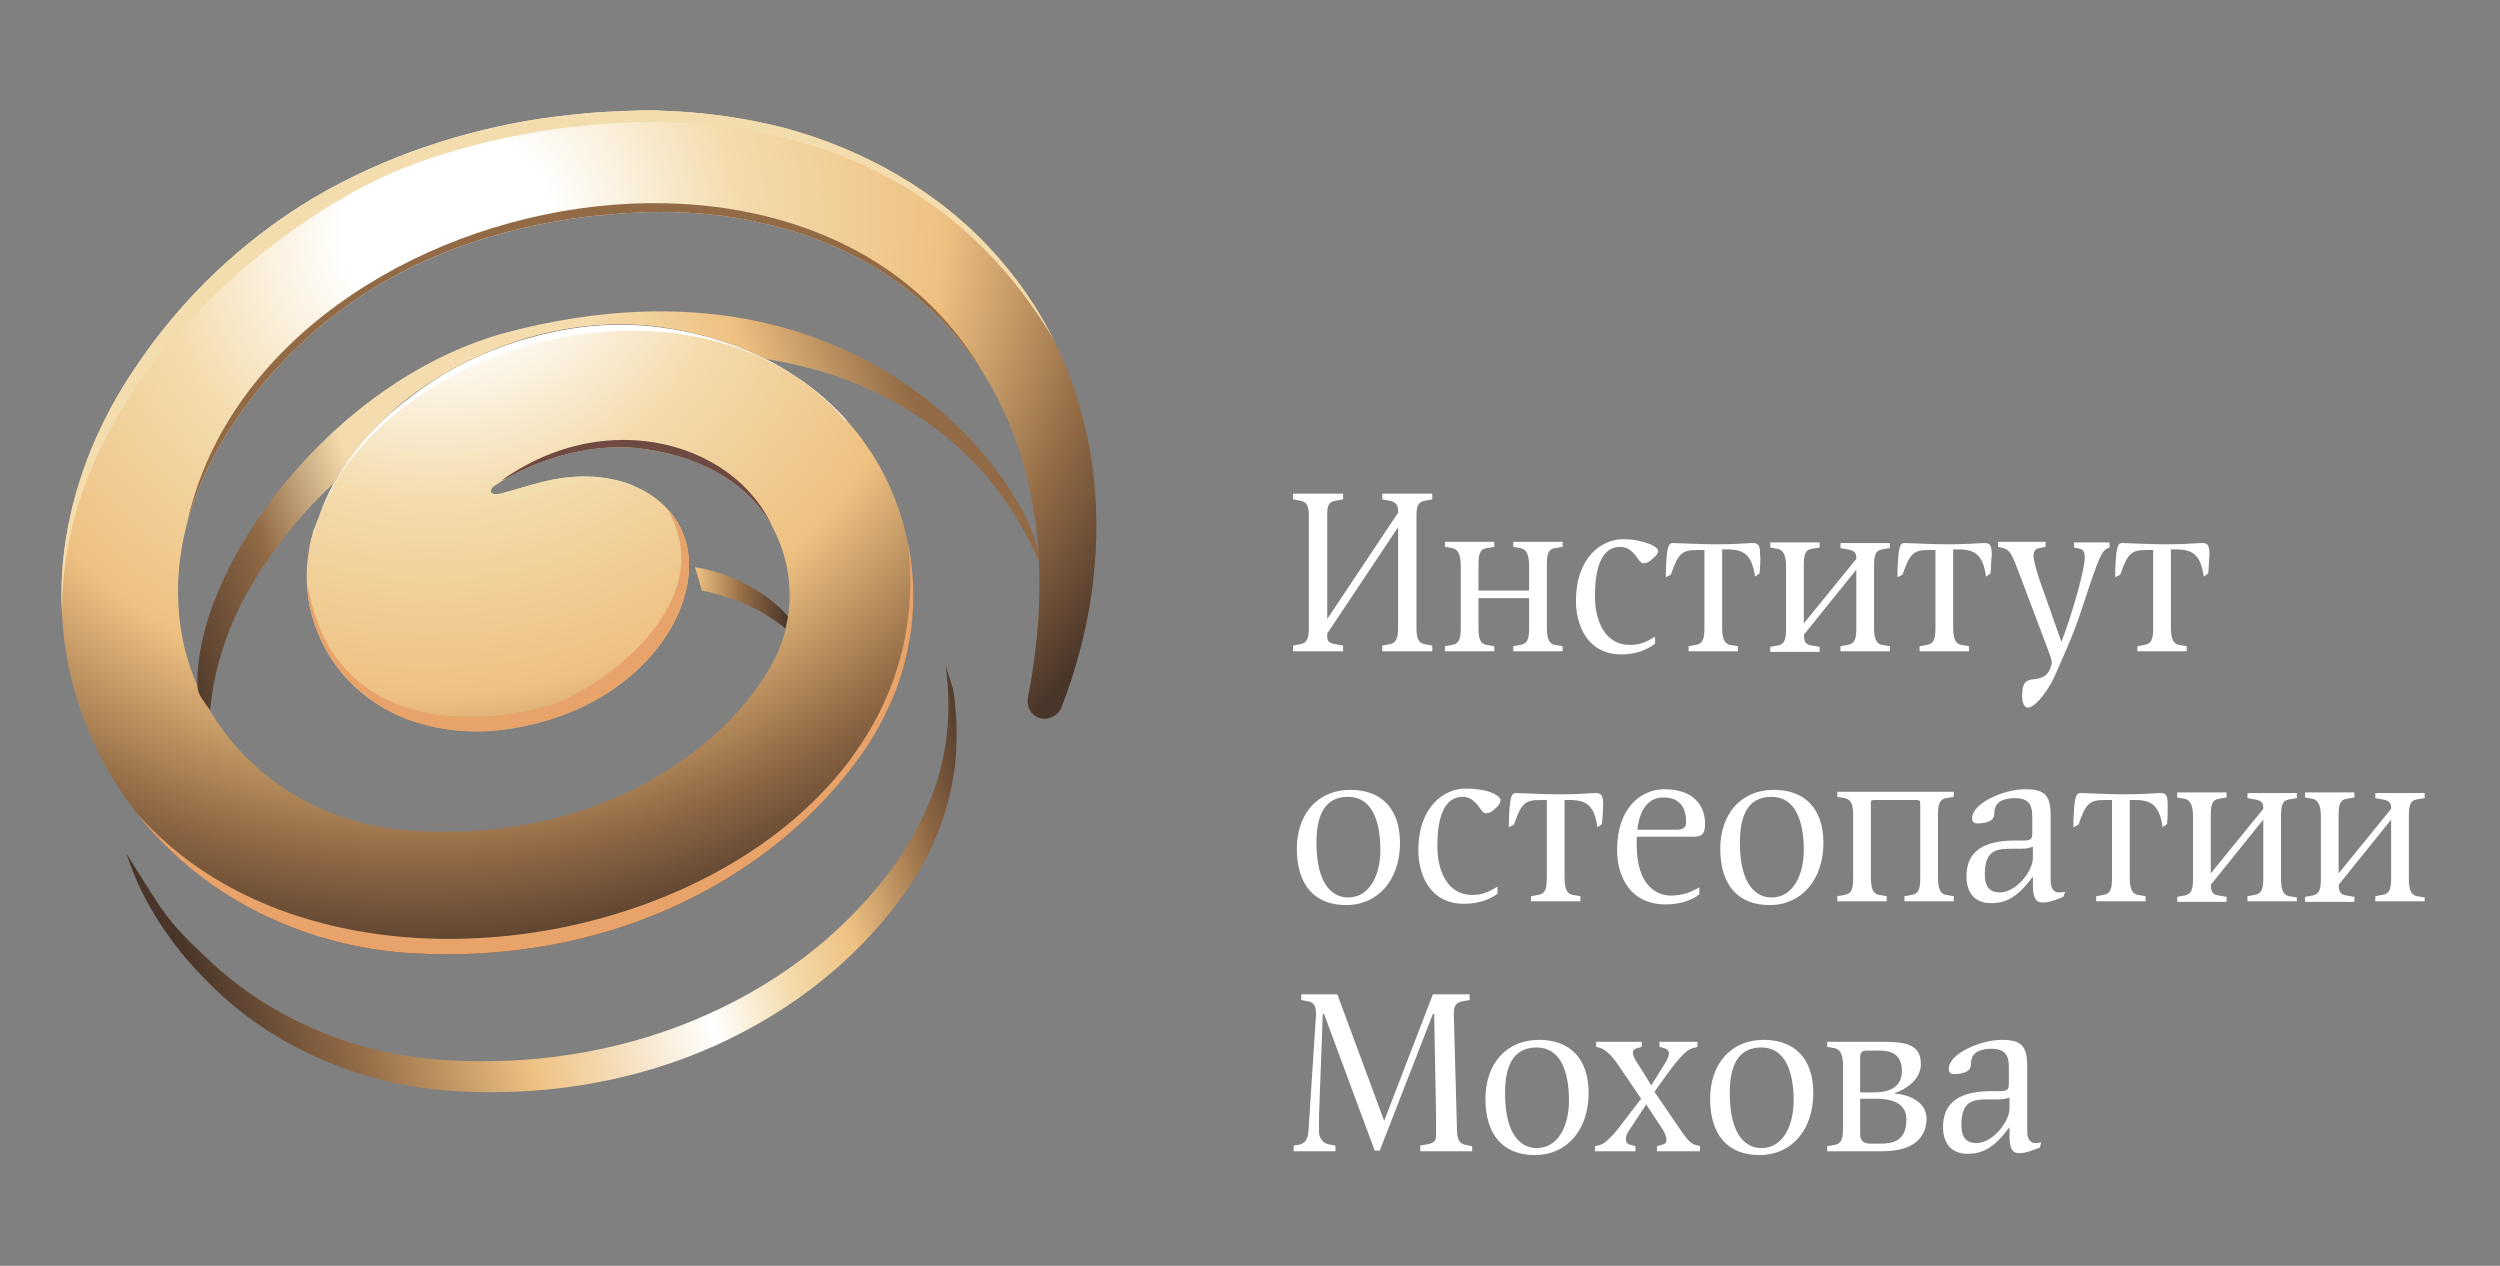 <?xml version="1.0" encoding="utf-8"?>
<!-- Generator: Adobe Illustrator 17.1.0, SVG Export Plug-In . SVG Version: 6.00 Build 0)  -->
<!DOCTYPE svg PUBLIC "-//W3C//DTD SVG 1.1//EN" "http://www.w3.org/Graphics/SVG/1.1/DTD/svg11.dtd">
<svg version="1.1" id="Слой_1" xmlns="http://www.w3.org/2000/svg" xmlns:xlink="http://www.w3.org/1999/xlink" x="0px" y="0px"
	 viewBox="0 0 395 200" enable-background="new 0 0 395 200" xml:space="preserve">
<rect x="0" y="0" width="395" height="200" fill="#808080" stroke="none"/>
<path fill="#FFFFFF" d="M226.3,102.9h-7.9V102l1.1-0.2c1.2-0.2,1.4-1.2,1.4-2.6V83.3l-11.2,16.8v0.4c0,0.6,0,1.1,1.4,1.3l1.1,0.2
	v0.9h-7.9V102l1.1-0.2c1.2-0.2,1.4-1.1,1.4-2.6V81.7c0-1.4-0.1-2.4-1.4-2.6l-1.1-0.2v-0.9h7.9v0.9l-1.1,0.2
	c-1.4,0.2-1.4,1.1-1.4,2.6v16.1L220.9,81v-0.4c0-0.4-0.1-1.3-1.4-1.5l-1.1-0.2v-0.9h7.9v0.9l-1.1,0.2c-1.3,0.2-1.4,1.1-1.4,2.6v17.5
	c0,1.5,0.2,2.4,1.4,2.6l1.1,0.2V102.9"/>
<path fill="#FFFFFF" d="M246.9,102.9h-7.8v-0.8l1.1-0.2c1.3-0.2,1.4-1.2,1.4-2.9v-4.5h-8V99c0,1.8,0.2,2.7,1.3,2.9l1.2,0.2v0.8h-7.8
	v-0.8l1.1-0.2c1.3-0.2,1.4-1.2,1.4-2.9v-9.5c0-1.4-0.2-2.7-1.4-2.9l-1.1-0.2v-0.8h7.8v0.8l-1.2,0.2c-1.2,0.2-1.3,1.1-1.3,2.9v3.8h8
	v-3.8c0-1.4-0.2-2.7-1.4-2.9l-1.1-0.2v-0.8h7.8v0.8l-1.2,0.2c-1.2,0.2-1.3,1.1-1.3,2.9V99c0,1.6,0.2,2.7,1.3,2.9l1.2,0.2V102.9"/>
<path fill="#FFFFFF" d="M261.2,88.2c-0.6,0.6-1,0.8-1.6,0.8c-0.4,0-0.9-0.9-1.4-1.5c-0.5-0.5-1.1-1.1-2.2-1.1c-2.1,0-4,1.7-4,7.8
	c0,3.9,1.6,7.7,5.5,7.7c1.8,0,2.8-0.6,4-1.3v1.1c-1,0.8-2.8,1.7-5.3,1.7c-5.5,0-7.2-4.8-7.2-8.4c0-7.1,4.2-9.8,7.4-9.8
	c1.2,0,2.2,0.1,3.1,0.4c1.3,0.3,2.5,0.9,2.5,1.5C261.9,87.5,261.7,87.8,261.2,88.2"/>
<path fill="#FFFFFF" d="M278,90.6l-0.7,0.5c-0.5-3.4-1.7-4.3-4.4-4.3h-0.8V99c0,1.6,0.2,2.7,1.3,2.9l1.2,0.2v0.8h-7.8v-0.8l1.1-0.2
	c1.3-0.2,1.4-1.2,1.4-2.9V86.9h-1c-2.5,0-3.1,0.4-4.3,3.9l-0.8,0.4v-0.4c0-1,0.1-2.8,0.2-3.5c0.2-1.4,0.5-1.5,1-1.5
	c0.6,0,4.3,0.2,6.4,0.2c3.4,0,3.7-0.1,6-0.2c1,0,1.3,0.2,1.3,2C278.2,88.1,278.1,89.9,278,90.6"/>
<path fill="#FFFFFF" d="M298.6,102.9h-7.8v-0.8l1.1-0.2c1.3-0.2,1.4-1.2,1.4-2.9v-9l-8.3,10.3c0.1,1,0.1,1.5,1.3,1.7l1.2,0.2v0.8
	h-7.8v-0.8l1.1-0.2c1.3-0.2,1.4-1.2,1.4-2.9v-9.5c0-1.4-0.2-2.7-1.4-2.9l-1.1-0.2v-0.8h7.8v0.8l-1.2,0.2c-1.2,0.2-1.3,1.1-1.3,2.9
	v8.9l8.3-10.2c0-0.8-0.1-1.3-1.4-1.5l-1.1-0.2v-0.8h7.8v0.8l-1.2,0.2c-1.2,0.2-1.3,1.1-1.3,2.9V99c0,1.6,0.2,2.7,1.3,2.9l1.2,0.2
	V102.9"/>
<path fill="#FFFFFF" d="M314.5,90.6l-0.7,0.5c-0.5-3.4-1.7-4.3-4.4-4.3h-0.8V99c0,1.6,0.2,2.7,1.3,2.9l1.2,0.2v0.8h-7.8v-0.8
	l1.1-0.2c1.3-0.2,1.4-1.2,1.4-2.9V86.9h-0.9c-2.5,0-3.1,0.4-4.3,3.9l-0.8,0.4v-0.4c0-1,0.1-2.8,0.2-3.5c0.2-1.4,0.5-1.5,1-1.5
	c0.6,0,4.3,0.2,6.4,0.2c3.4,0,3.7-0.1,6-0.2c1,0,1.3,0.2,1.3,2C314.6,88.1,314.6,89.9,314.5,90.6"/>
<path fill="#FFFFFF" d="M333.3,86.5c-1.2,0.4-1.5,1-4.2,9.2c-1.7,5.3-3.5,8.8-4.4,11c-0.8,1.9-3,5.1-4.3,5.1c-0.7,0-0.9-1.1-0.9-1.7
	c0-2.1,0.4-2.4,1.3-2.7c0.6-0.2,3,0.2,3.4-2.8c-0.1-0.5-0.4-1.4-0.9-2.7L319,90.5c-1.1-2.9-1.5-3.7-2.5-3.9l-0.8-0.2v-0.8h7.5v0.8
	l-1,0.2c-0.8,0.1-0.9,0.8-0.9,1.2c0,0.7,0.4,2.1,0.9,3.7l3.5,9.9l0.6-1.6c1.7-4.8,3.1-10.2,3.1-11.7c0-0.9-0.3-1.3-0.8-1.4l-0.9-0.2
	v-0.8h5.6V86.5"/>
<path fill="#FFFFFF" d="M348.9,90.6l-0.7,0.5c-0.5-3.4-1.7-4.3-4.4-4.3H343V99c0,1.6,0.2,2.7,1.3,2.9l1.2,0.2v0.8h-7.8v-0.8l1.1-0.2
	c1.3-0.2,1.4-1.2,1.4-2.9V86.9h-0.9c-2.5,0-3.1,0.4-4.3,3.9l-0.8,0.4v-0.4c0-1,0.1-2.8,0.2-3.5c0.2-1.4,0.5-1.5,1-1.5
	c0.6,0,4.2,0.2,6.4,0.2c3.4,0,3.7-0.1,6-0.2c1,0,1.3,0.2,1.3,2C349,88.1,349,89.9,348.9,90.6"/>
<path fill="#FFFFFF" d="M212.7,143c-5.1,0-7.8-3.3-7.8-8.9c0-5.3,3.1-9.3,8.5-9.3c4.7,0,7.8,2.8,7.8,8.4
	C221.2,138.9,217.8,143,212.7,143 M213,125.9c-3,0-5,1.9-5,7.2c0,6.9,2.7,8.7,5,8.7c3.5,0,5.1-3.7,5.1-7.5
	C218.1,129.6,216.7,125.9,213,125.9z"/>
<path fill="#FFFFFF" d="M236.3,127.7c-0.6,0.6-1,0.8-1.6,0.8c-0.4,0-0.9-0.9-1.4-1.5c-0.5-0.5-1.1-1.1-2.2-1.1c-2.1,0-4,1.7-4,7.8
	c0,3.9,1.6,7.7,5.5,7.7c1.8,0,2.8-0.6,4-1.3v1.1c-1,0.8-2.8,1.6-5.3,1.6c-5.5,0-7.2-4.8-7.2-8.4c0-7.1,4.2-9.8,7.4-9.8
	c1.2,0,2.2,0.1,3.1,0.3c1.3,0.3,2.5,1,2.5,1.5C237,127,236.8,127.3,236.3,127.7"/>
<path fill="#FFFFFF" d="M253.1,130.2l-0.7,0.5c-0.5-3.4-1.7-4.3-4.4-4.3h-0.8v12.1c0,1.6,0.2,2.7,1.3,2.9l1.2,0.2v0.8h-7.8v-0.8
	l1.1-0.2c1.3-0.2,1.4-1.2,1.4-2.9v-12.1h-0.9c-2.5,0-3.1,0.4-4.3,3.9l-0.8,0.4v-0.4c0-1.1,0.1-2.8,0.2-3.5c0.2-1.4,0.5-1.5,1-1.5
	c0.6,0,4.2,0.2,6.4,0.2c3.4,0,3.7-0.1,6-0.2c1,0,1.3,0.2,1.3,2C253.3,127.6,253.2,129.5,253.1,130.2"/>
<path fill="#FFFFFF" d="M267.4,132.2h-8.8v1.3c0,6.6,3.3,8,5.4,8c1.9,0,3.3-0.6,4.5-1.3v1.1c-1,0.8-2.8,1.6-5.3,1.6
	c-5.7,0-7.7-4.5-7.7-8.6c0-6.7,3.8-9.6,7.5-9.6c4.4,0,6.4,2.4,6.4,5.5C269.4,132,268.7,132.2,267.4,132.2 M258.7,131.1h6.1
	c1.5,0,1.6-0.6,1.6-1.3c0-2.6-1.4-3.8-3.5-3.8C259.8,125.9,258.9,129.1,258.7,131.1z"/>
<path fill="#FFFFFF" d="M279.6,143c-5.1,0-7.8-3.3-7.8-8.9c0-5.3,3.1-9.3,8.5-9.3c4.7,0,7.8,2.8,7.8,8.4
	C288.1,138.9,284.7,143,279.6,143 M279.9,125.9c-3,0-5,1.9-5,7.2c0,6.9,2.7,8.7,5,8.7c3.5,0,5.1-3.7,5.1-7.5
	C285,129.6,283.6,125.9,279.9,125.9z"/>
<path fill="#FFFFFF" d="M308.7,142.4h-7.8v-0.8l1.1-0.2c1.3-0.2,1.4-1.2,1.4-2.9v-11.4c0-0.6-0.1-0.7-0.6-0.7h-6.6
	c-0.6,0-0.6,0.1-0.6,0.7v11.4c0,1.6,0.2,2.7,1.3,2.9l1.2,0.2v0.8h-7.8v-0.8l1.1-0.2c1.3-0.2,1.4-1.2,1.4-2.9v-9.5
	c0-1.7-0.2-2.7-1.4-2.9l-1.1-0.2v-0.8h18.4v0.8l-1.2,0.2c-1.2,0.2-1.3,1.3-1.3,2.9v9.5c0,1.6,0.2,2.7,1.3,2.9l1.2,0.2V142.4"/>
<path fill="#FFFFFF" d="M326,141.7c-0.7,0.3-2.2,0.9-3.2,0.9c-1.3,0-1.6-0.9-1.6-2.9v-1.2c-2.3,3.1-4.1,4.2-6.6,4.2
	c-2.7,0-3.9-1.8-3.9-4.2c0-4.9,4.1-5.7,7.8-5.7h1.3c1.1,0,1.3-0.3,1.3-1.2v-2.6c0-2-0.7-2.9-2.8-2.9c-1.3,0-2.2,0.4-2.5,0.7
	c-0.4,0.3-0.7,0.9-0.7,1.8c0,1.4-1.9,1.5-2.7,1.5c-0.6,0-0.8-0.4-0.8-0.8c0-2.5,5.2-4.6,8.3-4.6c2.9,0,4.1,0.7,4.1,4.1V139
	c0,1.3,0.4,2,1.3,2c0.5,0,1-0.1,1-0.1L326,141.7 M321.1,133.8c-0.2,0.1-0.8,0.3-1.7,0.3H318c-2.4,0-4.4,0.1-4.4,4
	c0,1.7,0.5,2.9,2.4,2.9c2.5,0,5.2-3.3,5.2-5.5V133.8z"/>
<path fill="#FFFFFF" d="M342.4,130.2l-0.7,0.5c-0.5-3.4-1.7-4.3-4.4-4.3h-0.8v12.1c0,1.6,0.2,2.7,1.3,2.9l1.2,0.2v0.8h-7.8v-0.8
	l1.1-0.2c1.3-0.2,1.4-1.2,1.4-2.9v-12.1h-1c-2.5,0-3.1,0.4-4.3,3.9l-0.8,0.4v-0.4c0-1.1,0.1-2.8,0.2-3.5c0.2-1.4,0.5-1.5,1-1.5
	c0.6,0,4.2,0.2,6.4,0.2c3.4,0,3.7-0.1,6-0.2c1,0,1.3,0.2,1.3,2C342.5,127.6,342.5,129.5,342.4,130.2"/>
<path fill="#FFFFFF" d="M362.9,142.4h-7.8v-0.8l1.1-0.2c1.3-0.2,1.4-1.2,1.4-2.9v-9l-8.3,10.3c0.1,1,0.1,1.5,1.3,1.7l1.2,0.2v0.8
	H344v-0.8l1.1-0.2c1.3-0.2,1.4-1.2,1.4-2.9v-9.5c0-1.4-0.2-2.7-1.4-2.9L344,126v-0.8h7.8v0.8l-1.2,0.2c-1.2,0.2-1.3,1.1-1.3,2.9v8.9
	l8.3-10.2c0-0.8-0.1-1.3-1.4-1.5l-1.1-0.2v-0.8h7.8v0.8l-1.2,0.2c-1.2,0.2-1.3,1.1-1.3,2.9v9.5c0,1.6,0.2,2.7,1.3,2.9l1.2,0.2V142.4
	"/>
<path fill="#FFFFFF" d="M383.1,142.4h-7.8v-0.8l1.1-0.2c1.3-0.2,1.4-1.2,1.4-2.9v-9l-8.3,10.3c0.1,1,0.1,1.5,1.3,1.7l1.2,0.2v0.8
	h-7.8v-0.8l1.1-0.2c1.3-0.2,1.4-1.2,1.4-2.9v-9.5c0-1.4-0.2-2.7-1.4-2.9l-1.1-0.2v-0.8h7.8v0.8l-1.2,0.2c-1.2,0.2-1.3,1.1-1.3,2.9
	v8.9l8.3-10.2c0-0.8-0.1-1.3-1.4-1.5l-1.1-0.2v-0.8h7.8v0.8l-1.2,0.2c-1.2,0.2-1.3,1.1-1.3,2.9v9.5c0,1.6,0.2,2.7,1.3,2.9l1.2,0.2
	V142.4"/>
<path fill="#FFFFFF" d="M232.2,181.9h-7.8v-0.9l1.1-0.2c1.2-0.2,1.4-0.7,1.4-1.4c0-0.2,0-1.2,0-3.1l-0.3-16.1l-0.2,0l-8.4,21.6h-0.8
	l-8-21.6l-0.2,0l-0.6,16.2c0,0.8,0,1.9,0,2.5c0,0.7,0.5,1.7,1.5,1.9l1.1,0.2v0.9h-6.6v-0.9l0.7-0.1c1.4-0.3,1.6-1.1,1.7-3.1l1.1-17
	c0.1-1.4,0-2.4-1.3-2.6l-1-0.2v-0.9h5.7l7.4,20l7.7-20h5.8v0.9l-1.1,0.2c-1.2,0.2-1.4,0.9-1.4,2.1l0.5,18c0,1.6,0.3,2.4,1.4,2.6
	l1,0.2V181.9"/>
<path fill="#FFFFFF" d="M242.5,182.5c-5.1,0-7.8-3.3-7.8-8.9c0-5.3,3.1-9.3,8.5-9.3c4.7,0,7.8,2.8,7.8,8.4
	C251,178.5,247.6,182.5,242.5,182.5 M242.8,165.5c-3,0-5,1.9-5,7.2c0,6.9,2.7,8.7,5,8.7c3.5,0,5.1-3.7,5.1-7.5
	C247.9,169.2,246.5,165.5,242.8,165.5z"/>
<path fill="#FFFFFF" d="M268.8,181.9h-7v-0.8l0.7-0.2c0.8-0.2,0.8-0.5,0.8-0.8c0-0.3-0.1-0.8-0.5-1.5l-2.7-4.1l-2.7,4.1
	c-0.5,0.7-0.5,1.1-0.5,1.5c0,0.3,0.2,0.7,0.8,0.8l0.7,0.2v0.8H252v-0.8l0.8-0.2c0.8-0.2,2.1-1.5,3.5-3.4l3-3.9l-3.8-5.6
	c-0.7-1-1.7-2.1-2.6-2.4l-0.7-0.2v-0.8h7.2v0.8l-0.7,0.2c-0.7,0.2-0.7,0.5-0.7,0.8c0,0.4,0.4,1.2,1.3,2.5l1.6,2.6l2.3-3.7
	c0.3-0.5,0.5-1.1,0.5-1.4c0-0.2-0.1-0.6-0.8-0.8l-0.7-0.2v-0.8h6v0.8l-0.7,0.2c-0.8,0.2-1.7,0.8-4.3,4.4l-1.8,2.5l4.1,6
	c0.7,1,1.5,2.2,2.4,2.4l0.7,0.2V181.9"/>
<path fill="#FFFFFF" d="M278,182.5c-5.1,0-7.8-3.3-7.8-8.9c0-5.3,3.1-9.3,8.5-9.3c4.7,0,7.8,2.8,7.8,8.4
	C286.5,178.5,283.1,182.5,278,182.5 M278.3,165.5c-3,0-5,1.9-5,7.2c0,6.9,2.7,8.7,5,8.7c3.5,0,5.1-3.7,5.1-7.5
	C283.4,169.2,282,165.5,278.3,165.5z"/>
<path fill="#FFFFFF" d="M297.3,181.9h-8.6v-0.8l1.1-0.2c1.3-0.2,1.4-1.2,1.4-2.9v-9.5c0-1.4-0.2-2.7-1.4-2.9l-1.1-0.2v-0.8h8.5
	c3.5,0,6.3,0.2,6.3,3.5c0,2.6-2.6,4.1-4.1,4.6v0.1c1.9,0.1,5,1.1,5,4C304.3,180,302.1,181.9,297.3,181.9 M296.4,173.6h-2.5v5.3
	c0,0.6-0.1,1.8,1.7,1.8h1.5c1.9,0,4.1-0.4,4.1-3.7C301.3,174.5,299.3,173.6,296.4,173.6z M297,166h-2c-0.8,0-1.1,0.2-1.1,1.2v5.4
	h2.2c1.9,0,4.4-0.5,4.4-3.4C300.5,166,297.9,166,297,166z"/>
<path fill="#FFFFFF" d="M322.3,181.3c-0.7,0.3-2.2,0.9-3.2,0.9c-1.3,0-1.6-0.9-1.6-2.9v-1.2c-2.3,3.1-4.1,4.2-6.6,4.2
	c-2.7,0-3.9-1.8-3.9-4.2c0-4.9,4.1-5.7,7.8-5.7h1.3c1.1,0,1.3-0.3,1.3-1.2v-2.6c0-2-0.7-2.9-2.8-2.9c-1.3,0-2.2,0.4-2.5,0.7
	c-0.4,0.3-0.7,0.9-0.7,1.8c0,1.4-1.9,1.5-2.7,1.5c-0.6,0-0.8-0.4-0.8-0.8c0-2.5,5.2-4.6,8.3-4.6c2.9,0,4.1,0.7,4.1,4.1v10.2
	c0,1.3,0.4,2,1.3,2c0.5,0,0.9-0.1,0.9-0.1L322.3,181.3 M317.5,173.4c-0.2,0.1-0.8,0.3-1.7,0.3h-1.5c-2.4,0-4.4,0.1-4.4,4
	c0,1.7,0.5,2.9,2.4,2.9c2.5,0,5.2-3.3,5.2-5.5V173.4z"/>
<g>
	<defs>
		<path id="SVGID_15_" d="M172.8,75.3c-0.7-6.3-2.3-12.6-4.9-18.6c-2.6-6-6.2-11.6-10.6-16.5c-8.8-9.9-20.8-16.6-33.4-20
			c-6.3-1.6-12.8-2.5-19.2-2.7c-1.6-0.1-3.2-0.1-4.8,0l-2.5,0.1l-2.2,0.1c-3.3,0.2-6.4,0.6-9.5,1c-12.5,1.9-25,6-36.2,12.6
			C38.3,38,28.6,47.2,21.3,58.2C14,68.9,9,82.7,9.8,96.9c0.6,14.1,7,27.9,17.3,37.6c10.2,9.8,24.1,15.3,37.9,16.1
			c13,0.8,26.4-1.1,38.8-6.2c12.3-5.1,23.6-13.2,31.9-24.6c2.1-2.9,3.8-5.9,5.4-9.6c1.5-3.6,2.4-7.3,2.9-11.1
			c0.9-7.6-0.3-15.4-3.5-22.4c-3.2-7.1-8.6-13.2-14.9-17.3c-6.3-4.2-13.5-6.5-20.3-7.5c-7.6-1.2-14.8-0.4-21.6,1.5
			c-6.8,1.9-13.3,5-19,9.5C58.9,67.2,53.8,73,50.8,80.5l-0.6,1.6l-0.4,1.1l-0.2,0.5l-0.2,0.6l-0.1,0.4c-0.2,0.5-0.3,1.1-0.4,1.7
			c-0.4,2.3-0.6,4.7-0.3,7.2c0.5,4.9,2.7,9.7,5.9,13.3c3.2,3.6,7.3,6,11.5,7.3c4.2,1.3,8.5,1.6,12.6,1.2c23.8-2.6,34.7-22,28.6-32.6
			c-3.8-6.6-12.6-9-21.7-6.6c-1.7,0.4-5.2,1.5-6.4,1.8c-1.4,0.3-2-0.2-1.2-1.1c7-4.7,16.6-7.2,24.3-5.9c9.6,1.4,17.2,6.2,20.5,13.6
			c1.7,3.7,2.4,7.9,1.9,12.1c-0.5,4.2-2,7.7-4.8,11.7c-5.5,7.8-14,14.1-23.4,18c-9.4,3.9-19.9,5.5-30.4,4.9
			c-9.8-0.4-19.1-4.1-26-10.6c-7-6.4-11.3-15.4-11.8-24.9c-0.6-9.5,2.4-19.2,8.1-28c5.6-8.7,13.2-16.3,22.1-21.9
			c8.9-5.6,19.2-9.2,29.9-11c2.6-0.5,5.5-0.8,8-1l2.2-0.2l1.9-0.1c1.3-0.1,2.7-0.1,4-0.1c5.4,0,10.7,0.5,15.8,1.7
			c10.3,2.2,19.9,7,27.4,14.2c7.5,7.2,12.7,16.9,15,27.5c2.4,10.6,2,22.1-0.2,33.4v0c-0.2,1.3,0.4,2.6,1.7,3.1
			c1.4,0.5,3-0.2,3.6-1.6C172.1,100.5,174.2,87.9,172.8,75.3"/>
	</defs>
	<clipPath id="SVGID_1_">
		<use xlink:href="#SVGID_15_"  overflow="visible"/>
	</clipPath>
	
		<radialGradient id="SVGID_2_" cx="-97.561" cy="516.854" r="2.034" gradientTransform="matrix(59.923 -18.609 -17.133 -55.171 14772.101 26736.34)" gradientUnits="userSpaceOnUse">
		<stop  offset="0" style="stop-color:#FFFFFF"/>
		<stop  offset="0.13" style="stop-color:#FFFFFF"/>
		<stop  offset="0.36" style="stop-color:#F4DCAE"/>
		<stop  offset="0.622" style="stop-color:#EEC181"/>
		<stop  offset="0.836" style="stop-color:#926A45"/>
		<stop  offset="1" style="stop-color:#493529"/>
	</radialGradient>
	<polygon clip-path="url(#SVGID_1_)" fill="url(#SVGID_2_)" points="-28.9,29.2 159.6,-29.3 212.1,139.5 23.5,198.1 	"/>
</g>
<g>
	<defs>
		<path id="SVGID_18_" d="M172.8,75.3c-0.7-6.3-2.3-12.6-4.9-18.6c-2.6-6-6.2-11.6-10.6-16.5c-8.8-9.9-20.8-16.6-33.4-20
			c-6.3-1.6-12.8-2.5-19.2-2.7c-1.6-0.1-3.2-0.1-4.8,0l-2.5,0.1l-2.2,0.1c-3.3,0.2-6.4,0.6-9.5,1c-12.5,1.9-25,6-36.2,12.6
			C38.3,38,28.6,47.2,21.3,58.2C14,68.9,9,82.7,9.8,96.9c0.6,14.1,7,27.9,17.3,37.6c10.2,9.8,24.1,15.3,37.9,16.1
			c13,0.8,26.4-1.1,38.8-6.2c12.3-5.1,23.6-13.2,31.9-24.6c2.1-2.9,3.8-5.9,5.4-9.6c1.5-3.6,2.4-7.3,2.9-11.1
			c0.9-7.6-0.3-15.4-3.5-22.4c-3.2-7.1-8.6-13.2-14.9-17.3c-6.3-4.2-13.5-6.5-20.3-7.5c-7.6-1.2-14.8-0.4-21.6,1.5
			c-6.8,1.9-13.3,5-19,9.5C58.9,67.2,53.8,73,50.8,80.5l-0.6,1.6l-0.4,1.1l-0.2,0.5l-0.2,0.6l-0.1,0.4c-0.2,0.5-0.3,1.1-0.4,1.7
			c-0.4,2.3-0.6,4.7-0.3,7.2c0.5,4.9,2.7,9.7,5.9,13.3c3.2,3.6,7.3,6,11.5,7.3c4.2,1.3,8.5,1.6,12.6,1.2c23.8-2.6,34.7-22,28.6-32.6
			c-3.8-6.6-12.6-9-21.7-6.6c-1.7,0.4-5.2,1.5-6.4,1.8c-1.4,0.3-2-0.2-1.2-1.1c7-4.7,16.6-7.2,24.3-5.9c9.6,1.4,17.2,6.2,20.5,13.6
			c1.7,3.7,2.4,7.9,1.9,12.1c-0.5,4.2-2,7.7-4.8,11.7c-5.5,7.8-14,14.1-23.4,18c-9.4,3.9-19.9,5.5-30.4,4.9
			c-9.8-0.4-19.1-4.1-26-10.6c-7-6.4-11.3-15.4-11.8-24.9c-0.6-9.5,2.4-19.2,8.1-28c5.6-8.7,13.2-16.3,22.1-21.9
			c8.9-5.6,19.2-9.2,29.9-11c2.6-0.5,5.5-0.8,8-1l2.2-0.2l1.9-0.1c1.3-0.1,2.7-0.1,4-0.1c5.4,0,10.7,0.5,15.8,1.7
			c10.3,2.2,19.9,7,27.4,14.2c7.5,7.2,12.7,16.9,15,27.5c2.4,10.6,2,22.1-0.2,33.4v0c-0.2,1.3,0.4,2.6,1.7,3.1
			c1.4,0.5,3-0.2,3.6-1.6C172.1,100.5,174.2,87.9,172.8,75.3"/>
	</defs>
	<clipPath id="SVGID_3_">
		<use xlink:href="#SVGID_18_"  overflow="visible"/>
	</clipPath>
	<path clip-path="url(#SVGID_3_)" fill="#E7A36A" d="M143.2,84c14.9,30-27.7,61.7-43.5,66.4c-26.4,7.9-77.7,27.9-87.6-37.9
		C35.9,175.3,153.4,149.1,143.2,84"/>
	<path clip-path="url(#SVGID_3_)" fill="#E7A36A" d="M105,79.7c9.7,15.1-9.9,29-17.8,31.6c-10.2,3.3-34.4,5.4-38.6-18.8
		C42.4,108.1,68.2,123,88.3,116C108.5,109,118,85.7,105,79.7"/>
	<path clip-path="url(#SVGID_3_)" fill="#926A45" d="M28.4,92.7c1.1-59.9,102.3-85.2,128.9-30.1C153.8,63,82.2,40.5,77,42.3
		C71.8,44,29.5,90.3,28.4,92.7"/>
	<path clip-path="url(#SVGID_3_)" fill="#6F4A42" d="M77.9,76.9c17.8-13.8,39.7-6.6,44.7,7.8C120.1,88.8,101.6,64.7,77.9,76.9"/>
	<path clip-path="url(#SVGID_3_)" fill="#F3DCAE" d="M10.6,105.6C3.7,65.2,43.8,34.3,63.9,26.5C85.5,18,140,8.1,166.8,54.2
		C156.2,7.9,89.2,9.8,63.4,18.7C37.7,27.5-5.6,55.7,10.6,105.6"/>
	<path clip-path="url(#SVGID_3_)" fill="#FFFFFF" d="M49.4,84.7c7.8-29.9,60.7-45.9,84.5-17.9C118.5,37,54.8,44.3,49.4,84.7"/>
	<path clip-path="url(#SVGID_3_)" fill="#F3DCAE" d="M79.5,75.8c-1.9,0.4-4.2,2.9-3,3.7c2.9,2.1,16.2-7.7,26.8-1.3
		C102.1,75.1,92.6,70,79.5,75.8"/>
</g>
<g>
	<defs>
		<path id="SVGID_20_" d="M31.2,108.4c0,1.4,1.2,2.6,2,3.8c0.7-7.6,3.4-15.1,8-22.1c3.3-5.1,7.3-9.9,11.8-14
			c3-5.4,7.1-9.8,11.6-13.3c5.8-4.4,12.2-7.5,19-9.5c6.8-1.9,14.1-2.7,21.6-1.5c5.2,0.8,10.6,2.3,15.7,4.9c1.4,0.2,2.8,0.5,4.2,0.8
			c10.3,2.2,19.9,7,27.4,14.2c5,4.8,8.9,10.6,11.7,17.1c0.2-9.4-25.7-51.4-83.7-36.4C52.5,59.7,30.7,89.7,31.2,108.4"/>
	</defs>
	<clipPath id="SVGID_4_">
		<use xlink:href="#SVGID_20_"  overflow="visible"/>
	</clipPath>
	
		<linearGradient id="SVGID_5_" gradientUnits="userSpaceOnUse" x1="-98.275" y1="516.969" x2="-96.241" y2="516.969" gradientTransform="matrix(65.773 -23.335 -23.335 -65.773 18550.629 31810.467)">
		<stop  offset="0" style="stop-color:#493529"/>
		<stop  offset="1.212100e-002" style="stop-color:#493529"/>
		<stop  offset="0.158" style="stop-color:#926A45"/>
		<stop  offset="0.279" style="stop-color:#F4DCAE"/>
		<stop  offset="0.582" style="stop-color:#F4DCAE"/>
		<stop  offset="0.733" style="stop-color:#EEC181"/>
		<stop  offset="0.895" style="stop-color:#926A45"/>
		<stop  offset="1" style="stop-color:#926A45"/>
	</linearGradient>
	<polygon clip-path="url(#SVGID_4_)" fill="url(#SVGID_5_)" points="7.2,45.7 149.5,-4.8 188,103.8 45.7,154.3 	"/>
</g>
<g>
	<defs>
		<path id="SVGID_23_" d="M150.6,108.9c-0.4-1.2-0.8-2.5-1.2-3.8c0.5,3.6,0.6,7.3,0.2,10.9c-0.4,3.8-1.4,7.5-2.9,11.1
			c-1.6,3.7-3.3,6.6-5.4,9.6c-8.2,11.4-19.5,19.5-31.9,24.6c-12.4,5.1-25.8,7-38.8,6.2c-13.8-0.7-27.7-6.3-37.9-16.1
			c-6.3-5.9-6.7-6.9-12.7-16.5c2.6,8.2,7.8,15.5,14,21.4c10.2,9.8,24.1,15.3,37.9,16.1c13,0.8,26.4-1.1,38.8-6.2
			c12.3-5.1,23.6-13.2,31.9-24.6c2.1-2.9,3.9-5.9,5.4-9.6c1.5-3.6,2.4-7.3,2.9-11.1C151.3,116.8,151.2,112.8,150.6,108.9"/>
	</defs>
	<clipPath id="SVGID_6_">
		<use xlink:href="#SVGID_23_"  overflow="visible"/>
	</clipPath>
	
		<linearGradient id="SVGID_7_" gradientUnits="userSpaceOnUse" x1="-98.124" y1="516.396" x2="-96.089" y2="516.396" gradientTransform="matrix(61.971 -17.791 -17.791 -61.971 15296.823 30411.25)">
		<stop  offset="0" style="stop-color:#493529"/>
		<stop  offset="1.212100e-002" style="stop-color:#493529"/>
		<stop  offset="0.176" style="stop-color:#926A45"/>
		<stop  offset="0.376" style="stop-color:#EEC181"/>
		<stop  offset="0.6" style="stop-color:#FFFFFF"/>
		<stop  offset="0.697" style="stop-color:#F4DCAE"/>
		<stop  offset="0.79" style="stop-color:#EEC181"/>
		<stop  offset="0.909" style="stop-color:#926A45"/>
		<stop  offset="1" style="stop-color:#493529"/>
	</linearGradient>
	<polygon clip-path="url(#SVGID_6_)" fill="url(#SVGID_7_)" points="1.9,110.2 141.3,70.2 169.4,167.9 30,208 	"/>
</g>
<g>
	<defs>
		<path id="SVGID_26_" d="M109.8,89.6c0.4,1.3,0.7,2.2,1.1,3.7c5.2,1.1,9.7,3.1,13.2,6c0.1-0.6,0.3-1.3,0.4-1.9
			C122.8,95.3,117.6,90.9,109.8,89.6"/>
	</defs>
	<clipPath id="SVGID_8_">
		<use xlink:href="#SVGID_26_"  overflow="visible"/>
	</clipPath>
	
		<linearGradient id="SVGID_9_" gradientUnits="userSpaceOnUse" x1="-78.146" y1="498.583" x2="-76.111" y2="498.583" gradientTransform="matrix(7.215 0 0 -7.215 673.653 3691.927)">
		<stop  offset="0" style="stop-color:#EEC181"/>
		<stop  offset="1.212100e-002" style="stop-color:#EEC181"/>
		<stop  offset="0.527" style="stop-color:#926A45"/>
		<stop  offset="1" style="stop-color:#493529"/>
	</linearGradient>
	<rect x="109.8" y="89.6" clip-path="url(#SVGID_8_)" fill="url(#SVGID_9_)" width="14.7" height="9.8"/>
</g>
</svg>

